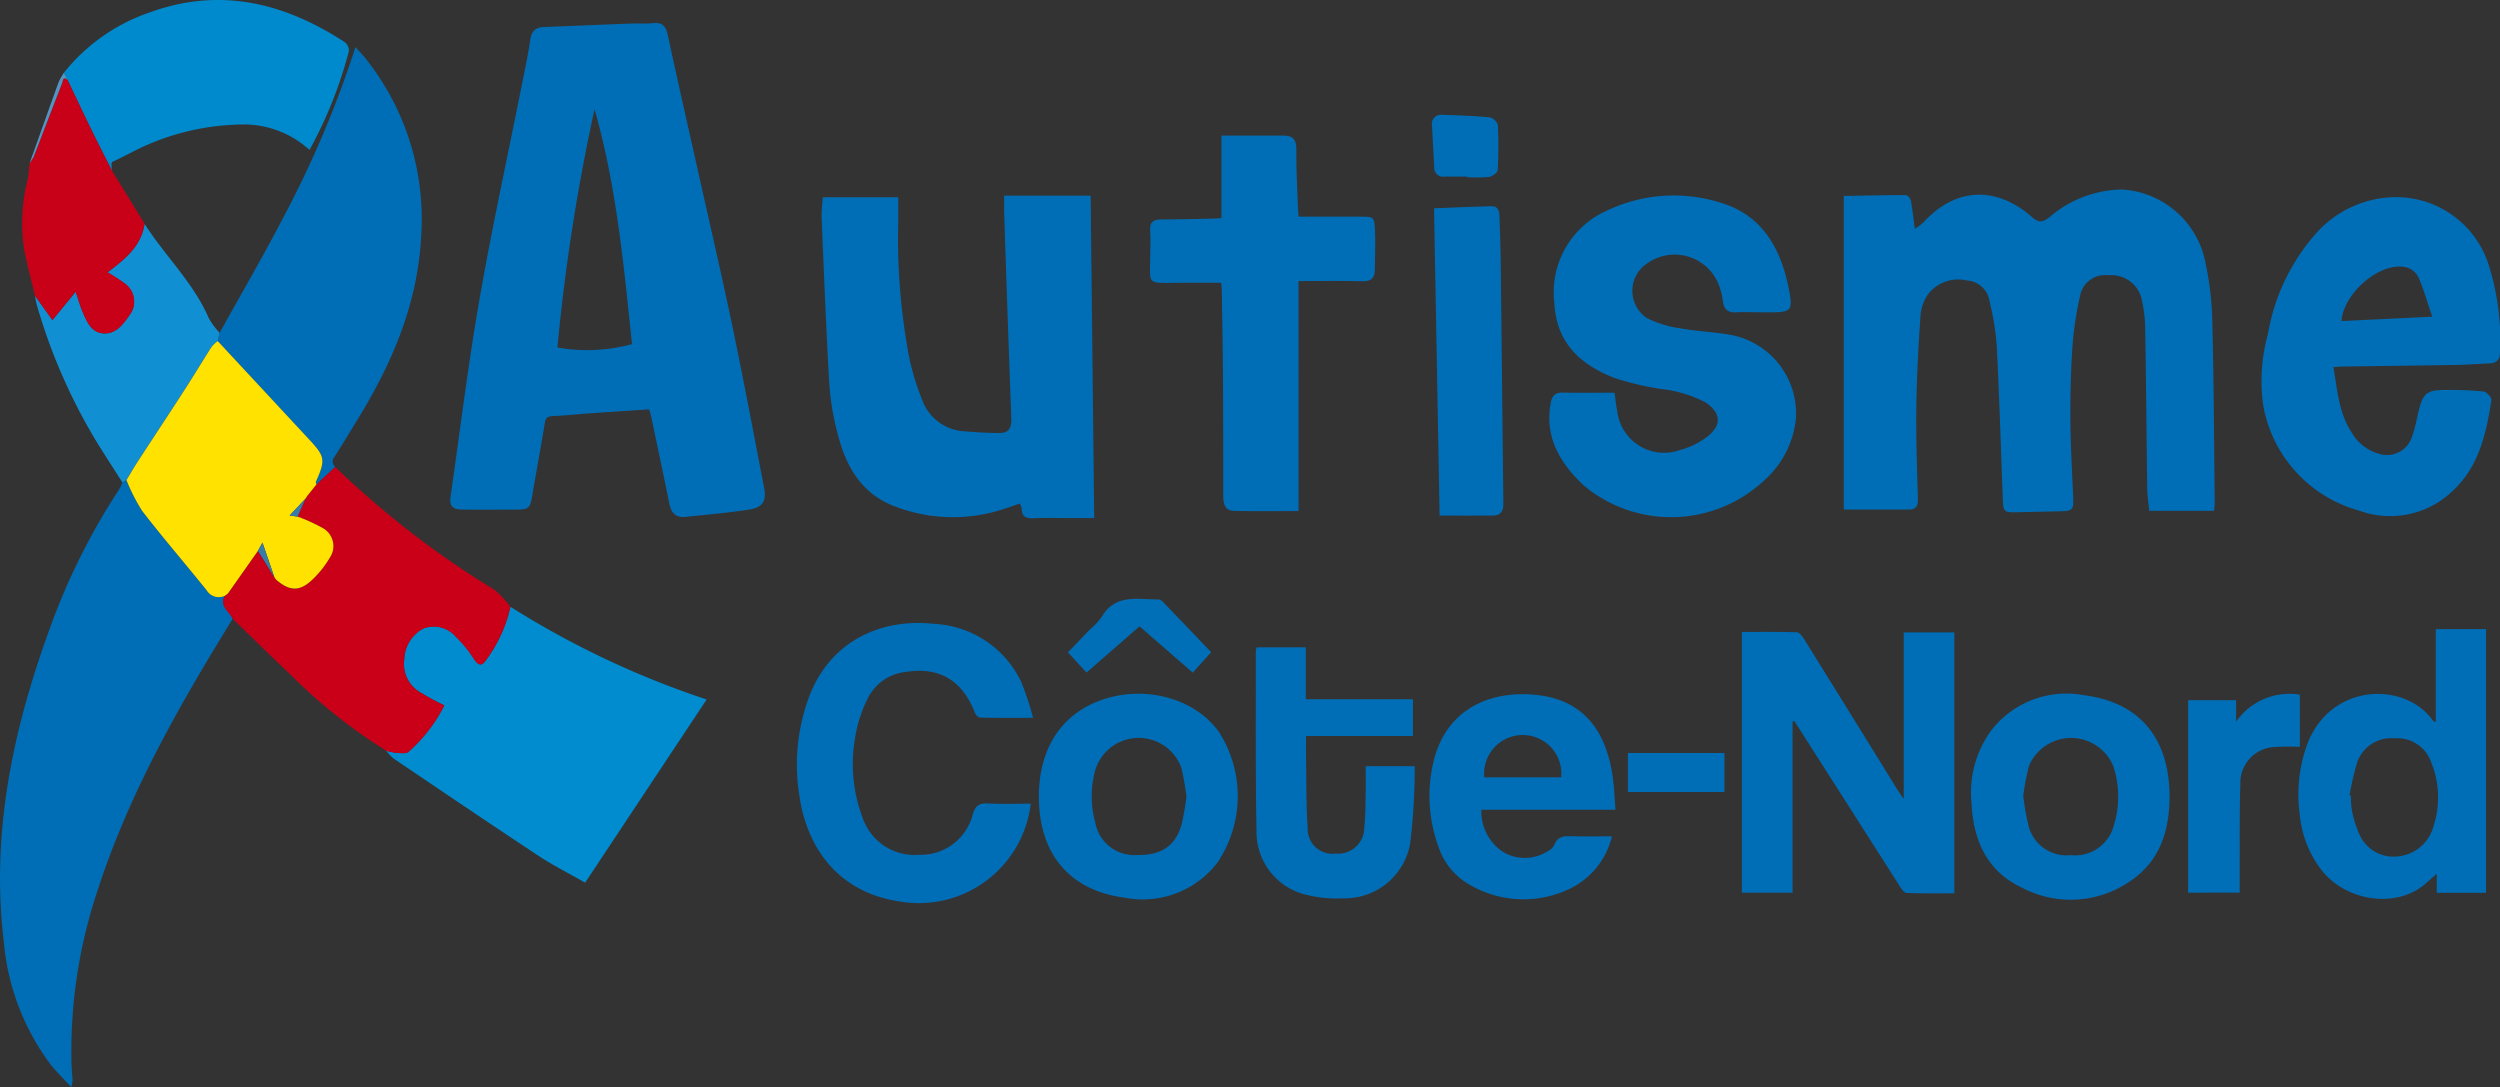 <svg xmlns="http://www.w3.org/2000/svg" xmlns:xlink="http://www.w3.org/1999/xlink" id="Groupe_55" data-name="Groupe 55" width="188.601" height="82.007" viewBox="0 0 188.601 82.007"><rect x="0" y="0" width="188.601" height="82.007" fill="#333333" stroke="none"/><defs><clipPath id="clip-path"><rect id="Rectangle_80" data-name="Rectangle 80" width="188.601" height="82.007" fill="none"></rect></clipPath></defs><g id="Groupe_54" data-name="Groupe 54" clip-path="url(#clip-path)"><path id="Trac&#xE9;_465" data-name="Trac&#xE9; 465" d="M138.036,35.443c-1.492.1-2.955.191-4.418.294-.962.068-1.922.17-2.885.218-.368.019-.506.134-.567.507-.3,1.833-.639,3.658-.948,5.489-.161.954-.257,1.055-1.242,1.056-1.357,0-2.713.009-4.069-.005-.724-.008-.95-.281-.847-1,.712-4.946,1.316-9.911,2.174-14.832.948-5.44,2.132-10.838,3.21-16.256.219-1.1.456-2.2.617-3.311.09-.625.341-.972.987-1,2.2-.087,4.4-.181,6.607-.265.551-.021,1.108.031,1.654-.03.688-.077.98.194,1.124.86.689,3.2,1.418,6.4,2.132,9.6.918,4.115,1.874,8.221,2.739,12.348.851,4.06,1.612,8.139,2.4,12.212.2,1.016-.078,1.511-1.108,1.672-1.606.252-3.231.389-4.85.556-.7.072-1.045-.315-1.18-.975-.449-2.2-.913-4.4-1.375-6.594-.037-.176-.1-.346-.156-.547m-1.291-4.918c-.629-6-1.174-11.94-2.826-17.719a148.294,148.294,0,0,0-2.8,17.975,12.89,12.89,0,0,0,5.625-.256" transform="translate(-89.065 -4.561)" fill="#006eb7"></path><path id="Trac&#xE9;_466" data-name="Trac&#xE9; 466" d="M531.69,76h-4.878c-.054-.59-.142-1.154-.15-1.72-.058-4.087-.086-8.175-.16-12.262a10.057,10.057,0,0,0-.31-2.172,2.344,2.344,0,0,0-2.454-1.613,1.915,1.915,0,0,0-2.143,1.545,26.048,26.048,0,0,0-.574,3.79c-.128,1.854-.167,3.717-.156,5.576.012,1.9.118,3.806.206,5.709.05,1.1,0,1.167-1.1,1.187s-2.206.05-3.308.073c-.76.016-.865-.1-.893-.863-.144-3.9-.265-7.8-.461-11.7a19.6,19.6,0,0,0-.534-3.313,1.848,1.848,0,0,0-1.721-1.612,2.881,2.881,0,0,0-2.9,1,3.251,3.251,0,0,0-.592,1.578c-.16,2.309-.288,4.624-.319,6.938s.052,4.637.118,6.955c.015.545-.134.816-.708.812-1.58-.01-3.16,0-4.884,0V52.248c1.585-.027,3.139-.064,4.693-.06.128,0,.337.264.369.431.123.65.189,1.31.3,2.109a4.807,4.807,0,0,0,.647-.484c2.392-2.621,5.455-2.8,8.181-.408.521.458.806.412,1.312.027a8.574,8.574,0,0,1,5.477-2.1,6.817,6.817,0,0,1,6.29,5.446,23.669,23.669,0,0,1,.531,4.432c.115,4.59.133,9.182.184,13.774a5.506,5.506,0,0,1-.059.588" transform="translate(-364.673 -37.466)" fill="#006eb7"></path><path id="Trac&#xE9;_467" data-name="Trac&#xE9; 467" d="M17.559,141.634c-4.015,6.515-7.812,13.139-10.185,20.469A38.1,38.1,0,0,0,5.4,175.375c.01.252.029.5.05.756a1.817,1.817,0,0,1-.073.841c-.532-.579-1.108-1.125-1.59-1.743a18.041,18.041,0,0,1-3.491-9.145c-1.008-8.27.691-16.157,3.519-23.864a49.847,49.847,0,0,1,5.2-10.378,3.248,3.248,0,0,0,.22-.488l.308-.168a13.752,13.752,0,0,0,1.194,2.337c1.567,2.027,3.243,3.97,4.85,5.967a1.072,1.072,0,0,0,1.368.424c-.4.786.346,1.168.608,1.72" transform="translate(0 -94.964)" fill="#006eb7"></path><path id="Trac&#xE9;_468" data-name="Trac&#xE9; 468" d="M224.572,53.587h5.683c0,.625,0,1.217,0,1.808a48.129,48.129,0,0,0,.824,10.273,19.2,19.2,0,0,0,.981,3.213,3.6,3.6,0,0,0,3.135,2.358c.908.08,1.822.132,2.733.131.655,0,.882-.4.857-1.057q-.289-7.778-.539-15.557c-.013-.388,0-.776,0-1.288h6.523c.089,8.107.177,16.155.267,24.322h-1.608c-.988,0-1.978-.031-2.965.012-.554.024-.888-.1-.892-.712a1.55,1.55,0,0,0-.141-.4c-.511.172-.995.358-1.492.5a12.184,12.184,0,0,1-8.157-.369c-2.349-.967-3.48-2.983-4.077-5.315a19.809,19.809,0,0,1-.643-3.718c-.249-4.238-.411-8.48-.589-12.722a13.367,13.367,0,0,1,.1-1.48" transform="translate(-162.49 -38.705)" fill="#006eb7"></path><path id="Trac&#xE9;_469" data-name="Trac&#xE9; 469" d="M428.2,68.308c.087.6.127,1.009.209,1.411a3.561,3.561,0,0,0,4.733,2.912,5.726,5.726,0,0,0,2.22-1.14c.977-.871.776-1.754-.324-2.467a9.418,9.418,0,0,0-3.4-1.006,21.651,21.651,0,0,1-3.468-.834c-2.556-1-4.36-2.654-4.507-5.646a6.744,6.744,0,0,1,4.01-6.987,11.714,11.714,0,0,1,8.475-.594c3.119.9,4.566,3.38,5.176,6.389.372,1.837.268,1.9-1.618,1.9-.782,0-1.565-.039-2.344,0-.651.032-.918-.266-.987-.868a4.642,4.642,0,0,0-.212-.936,3.574,3.574,0,0,0-5.543-1.856,2.473,2.473,0,0,0,0,4.078,7.892,7.892,0,0,0,2.521.782c1.17.219,2.371.266,3.548.456a6.038,6.038,0,0,1,5.2,6.315,7.2,7.2,0,0,1-2.415,4.727,10.279,10.279,0,0,1-13.635.327c-1.747-1.674-2.921-3.6-2.45-6.176.1-.548.318-.805.9-.794,1.284.024,2.57.007,3.925.007" transform="translate(-306.402 -38.682)" fill="#006eb7"></path><path id="Trac&#xE9;_470" data-name="Trac&#xE9; 470" d="M623.253,66.7c.3,1.738.4,3.422,1.349,4.885a3.465,3.465,0,0,0,2.041,1.636,1.991,1.991,0,0,0,2.545-1.284c.245-.687.359-1.419.546-2.128.274-1.036.565-1.344,1.6-1.382a25.172,25.172,0,0,1,3.232.107c.231.021.636.456.607.645-.391,2.515-.939,5.007-2.9,6.831a6.8,6.8,0,0,1-7.061,1.517,10.059,10.059,0,0,1-7.239-7.847,13.1,13.1,0,0,1,.337-5.464,15.335,15.335,0,0,1,3.628-7.605,8.135,8.135,0,0,1,5.558-2.723A7.33,7.33,0,0,1,635,59.1a18.916,18.916,0,0,1,.818,6.524c-.008.541-.3.776-.828.794-.827.028-1.652.1-2.479.113-2.85.049-5.7.08-8.551.12-.2,0-.4.026-.7.046m7.448-3.807c-.356-1.044-.63-2-1.012-2.907a1.47,1.47,0,0,0-1.379-.872c-1.893-.073-4.321,2.143-4.46,4.111l6.851-.331" transform="translate(-447.218 -39)" fill="#006eb7"></path><path id="Trac&#xE9;_471" data-name="Trac&#xE9; 471" d="M114.845,165.783a67.245,67.245,0,0,0,14.8,6.994l-9.165,13.82c-1.2-.685-2.4-1.291-3.524-2.03-3.657-2.414-7.284-4.874-10.916-7.327a3.911,3.911,0,0,1-.585-.613,4.058,4.058,0,0,0,.727.165c.331.016.774.1.978-.074a11.691,11.691,0,0,0,2.7-3.5,20.237,20.237,0,0,1-1.824-.984,2.461,2.461,0,0,1-1.2-2.462,2.711,2.711,0,0,1,1.441-2.353,2.207,2.207,0,0,1,2.455.623,9.011,9.011,0,0,1,1.37,1.688c.264.388.514.585.833.162a10.619,10.619,0,0,0,1.909-4.113" transform="translate(-76.337 -120.008)" fill="#008ccf"></path><path id="Trac&#xE9;_472" data-name="Trac&#xE9; 472" d="M59.633,34.412c1.6-2.887,3.264-5.741,4.786-8.668a78.647,78.647,0,0,0,5.457-12.881c.318.361.6.647.843.962a19.407,19.407,0,0,1,4.12,13.168C74.606,32.143,72.661,36.7,70,41.011c-.566.918-1.114,1.848-1.7,2.75a.536.536,0,0,0,.047.774l-1.416,1.326c-.015-.069-.062-.153-.039-.2.743-1.662.7-1.9-.53-3.215q-3.445-3.693-6.876-7.4l.15-.63" transform="translate(-43.059 -9.311)" fill="#006eb7"></path><path id="Trac&#xE9;_473" data-name="Trac&#xE9; 473" d="M325.416,65.371c-1.714,0-3.3.025-4.875-.012-.689-.016-.806-.536-.806-1.127q.005-4.512-.019-9.022c-.014-2.158-.058-4.315-.091-6.472,0-.18-.027-.359-.046-.588-1.147,0-2.266-.015-3.384,0-2.264.036-1.979.127-1.973-1.917,0-.666.053-1.335,0-2-.048-.637.2-.861.815-.859,1.263,0,2.527-.037,3.79-.062.227,0,.454-.02.772-.036V37.047h4.686c.7,0,.971.3.963,1.037-.017,1.468.072,2.936.12,4.4.007.2.033.4.056.676h4.632c1.022,0,1.069,0,1.122.994s0,2.017-.009,3.026c-.008.6-.274.873-.931.855-1.58-.043-3.163-.014-4.826-.014Z" transform="translate(-227.452 -26.817)" fill="#006eb7"></path><path id="Trac&#xE9;_474" data-name="Trac&#xE9; 474" d="M68.008,128.9l1.416-1.326a69.379,69.379,0,0,0,12.019,9.27,7.307,7.307,0,0,1,1.2,1.281,10.622,10.622,0,0,1-1.909,4.113c-.319.423-.57.226-.833-.162a9,9,0,0,0-1.37-1.688,2.208,2.208,0,0,0-2.455-.623,2.71,2.71,0,0,0-1.441,2.353,2.46,2.46,0,0,0,1.2,2.462,20.166,20.166,0,0,0,1.824.984,11.7,11.7,0,0,1-2.7,3.5c-.2.172-.647.09-.978.074a4.081,4.081,0,0,1-.727-.165l.007.013-.291-.2a39.646,39.646,0,0,1-6.865-5.5c-1.49-1.4-2.941-2.836-4.409-4.256-.261-.553-1.007-.935-.608-1.72a1.222,1.222,0,0,0,.259-.209q1.131-1.592,2.249-3.194l1.24,2-.009-.011.141.188c.988.854,1.736.91,2.664.059a7.328,7.328,0,0,0,1.37-1.7,1.553,1.553,0,0,0-.552-2.272,13.338,13.338,0,0,0-1.863-.848l.6-1.359-.008.012.126-.2.7-.874" transform="translate(-44.14 -92.346)" fill="#c90018"></path><path id="Trac&#xE9;_475" data-name="Trac&#xE9; 475" d="M479.743,179.41v12.909h-3.824V172.651c1.4,0,2.776-.021,4.147.024.192.006.419.311.553.525q3.528,5.67,7.036,11.352c.114.185.243.361.476.7V172.683h3.817v19.684c-1.2,0-2.4.021-3.61-.023-.174-.006-.372-.3-.5-.5q-3.767-5.886-7.518-11.783c-.147-.231-.3-.459-.446-.689l-.13.034" transform="translate(-344.512 -124.977)" fill="#006eb7"></path><path id="Trac&#xE9;_476" data-name="Trac&#xE9; 476" d="M21.041,12.266l.033.6c-.513-1.019-1.037-2.032-1.537-3.057-.61-1.251-1.2-2.512-1.8-3.769l-.279-.549A14.08,14.08,0,0,1,24.009.911C29.286-.984,34.119.223,38.653,3.186a.823.823,0,0,1,.307.662A32.309,32.309,0,0,1,35.993,11.3c-.228-.181-.448-.364-.678-.535A7.4,7.4,0,0,0,30.569,9.4a18.438,18.438,0,0,0-8.051,2.119c-.482.248-.97.483-1.456.724l-.081-.052.06.074" transform="translate(-12.638 0)" fill="#008ace"></path><path id="Trac&#xE9;_477" data-name="Trac&#xE9; 477" d="M235.4,183.838a8.5,8.5,0,0,1-9.917,7.379c-4.742-.714-6.975-4.195-7.524-7.9a14.657,14.657,0,0,1,.792-7.717c1.667-4.168,5.533-5.751,9.375-5.32a7.686,7.686,0,0,1,6.554,4.379,22.257,22.257,0,0,1,.895,2.708c-1.448,0-2.729.011-4.009-.017-.133,0-.318-.221-.38-.378-.976-2.474-2.72-3.49-5.3-3.053a3.586,3.586,0,0,0-2.765,1.954,9.888,9.888,0,0,0-.944,2.848,11.488,11.488,0,0,0,.556,6.232A4.149,4.149,0,0,0,227,187.7a4.044,4.044,0,0,0,4.029-3.053c.2-.65.479-.854,1.137-.819,1.073.057,2.151.015,3.235.015" transform="translate(-157.641 -123.214)" fill="#006eb7"></path><path id="Trac&#xE9;_478" data-name="Trac&#xE9; 478" d="M638.373,178.927v-7.035h3.794v19.892h-3.719v-1.432c-.329.287-.6.52-.866.754-2.132,1.867-5.919,1.371-7.821-1.029a8.08,8.08,0,0,1-1.653-4.242,10.985,10.985,0,0,1,.631-5.415c1.818-4.475,7.31-4.579,9.42-1.634.033.046.1.068.213.141m-6.5,5.5.1.028a6.4,6.4,0,0,0,.07,1.1,8.1,8.1,0,0,0,.543,1.756,2.808,2.808,0,0,0,2.872,1.732,3.084,3.084,0,0,0,2.763-2.341,6.959,6.959,0,0,0-.2-4.779,2.691,2.691,0,0,0-2.744-1.793,2.725,2.725,0,0,0-2.822,1.784,20.572,20.572,0,0,0-.586,2.518" transform="translate(-454.618 -124.431)" fill="#006eb7"></path><path id="Trac&#xE9;_479" data-name="Trac&#xE9; 479" d="M553.56,197.394c-.013,2.507-.691,4.767-2.827,6.266a7.9,7.9,0,0,1-8.306.59c-2.68-1.254-3.686-3.629-3.81-6.456A7.928,7.928,0,0,1,540.1,192.4a7.165,7.165,0,0,1,6.995-2.671c4.229.53,6.463,3.264,6.466,7.665m-11.037-.062a20.063,20.063,0,0,0,.386,2.2,2.963,2.963,0,0,0,3.2,2.264,3.012,3.012,0,0,0,3.244-2.227,7.365,7.365,0,0,0-.03-4.474,3.448,3.448,0,0,0-6.368-.032,18.7,18.7,0,0,0-.434,2.267" transform="translate(-389.89 -137.283)" fill="#006eb7"></path><path id="Trac&#xE9;_480" data-name="Trac&#xE9; 480" d="M404.59,198.394H394.473a3.663,3.663,0,0,0,1.6,3.158,3.193,3.193,0,0,0,3.343.006,1.181,1.181,0,0,0,.556-.493c.257-.7.785-.689,1.377-.674.961.026,1.924.007,2.974.007a5.89,5.89,0,0,1-3.047,3.889,8.057,8.057,0,0,1-7.666-.227,5.162,5.162,0,0,1-2.41-2.994,11.118,11.118,0,0,1-.365-6.174c.9-4.039,4.23-5.549,7.845-5.155,3.815.415,5.313,3.125,5.728,6.361.093.723.119,1.454.185,2.3m-4.094-2.452a2.916,2.916,0,1,0-5.806,0Z" transform="translate(-282.72 -137.305)" fill="#006eb7"></path><path id="Trac&#xE9;_481" data-name="Trac&#xE9; 481" d="M283.842,197.32c0-3.544,1.633-6.135,4.562-7.236,3.311-1.244,7.187-.233,9.021,2.353a8.959,8.959,0,0,1-.117,9.859,7.1,7.1,0,0,1-7,2.64c-4.173-.543-6.462-3.325-6.464-7.617m11.131-.006a19.163,19.163,0,0,0-.376-2.155,3.425,3.425,0,0,0-6.486.1,7.5,7.5,0,0,0-.02,4.011,3,3,0,0,0,3.135,2.454c1.864.031,2.931-.684,3.4-2.365a19.047,19.047,0,0,0,.347-2.049" transform="translate(-205.47 -137.217)" fill="#006eb7"></path><path id="Trac&#xE9;_482" data-name="Trac&#xE9; 482" d="M343.2,176.876h3.707v3.915h8.081v2.773h-8.065c0,.588-.008,1.11,0,1.632.031,1.766,0,3.536.123,5.3a1.867,1.867,0,0,0,2.122,1.937,1.965,1.965,0,0,0,2.147-1.945c.1-.886.086-1.785.107-2.679.015-.64,0-1.281,0-1.969h3.7a48.008,48.008,0,0,1-.342,5.819,5.011,5.011,0,0,1-5.059,4.149,9.321,9.321,0,0,1-2.591-.224,4.863,4.863,0,0,1-3.943-4.774c-.084-4.546-.045-9.093-.054-13.64a1.494,1.494,0,0,1,.064-.291" transform="translate(-248.394 -128.039)" fill="#006eb7"></path><path id="Trac&#xE9;_483" data-name="Trac&#xE9; 483" d="M23.49,69.343l-.149.63a2.579,2.579,0,0,0-.464.436c-.693,1.082-1.354,2.185-2.051,3.264-1.17,1.812-2.362,3.61-3.538,5.419-.292.448-.556.914-.834,1.373l-.308.168c-.836-1.335-1.725-2.64-2.5-4.011a42.792,42.792,0,0,1-3.959-9.4c-.062-.218-.091-.445-.135-.668l1.32,1.841,1.753-2.143c.216.637.337,1.081.516,1.5.318.742.646,1.579,1.574,1.645s1.473-.659,1.945-1.344a1.671,1.671,0,0,0-.355-2.436,14.038,14.038,0,0,0-1.278-.827c1.283-.962,2.536-1.942,2.793-3.665,1.539,2.428,3.691,4.438,4.849,7.129a5.793,5.793,0,0,0,.818,1.1" transform="translate(-6.916 -44.243)" fill="#1090d2"></path><path id="Trac&#xE9;_484" data-name="Trac&#xE9; 484" d="M392.239,79.682c-.141-7.8-.279-15.455-.419-23.188,1.5-.056,2.912-.121,4.327-.156.544-.013.6.417.609.821.039,1.078.08,2.156.092,3.235q.1,9.194.2,18.389c.007.571-.211.888-.779.894-1.3.014-2.605,0-4.028,0" transform="translate(-283.634 -40.782)" fill="#006eb7"></path><path id="Trac&#xE9;_485" data-name="Trac&#xE9; 485" d="M15.252,32.371c-.257,1.723-1.51,2.7-2.793,3.665a14.083,14.083,0,0,1,1.278.827,1.671,1.671,0,0,1,.355,2.436c-.473.684-1.022,1.409-1.946,1.344s-1.256-.9-1.574-1.645c-.179-.419-.3-.862-.516-1.5L8.3,39.643,6.984,37.8c-.278-1.177-.6-2.346-.824-3.533a13.323,13.323,0,0,1,.261-5.18c.086-.422.109-.857.161-1.285a3.2,3.2,0,0,0,.319-.514c.715-1.841,1.415-3.688,2.134-5.528.057-.146.051-.562.411-.229.6,1.257,1.189,2.518,1.8,3.769.5,1.025,1.024,2.038,1.537,3.057l2.47,4.013" transform="translate(-4.346 -15.496)" fill="#c80018"></path><path id="Trac&#xE9;_486" data-name="Trac&#xE9; 486" d="M597.858,204.65V190.132h3.616v1.622a4.9,4.9,0,0,1,4.811-2.04v3.939a16.578,16.578,0,0,0-1.916.012,2.689,2.689,0,0,0-2.572,2.742c-.074,2.433-.041,4.869-.052,7.3,0,.3,0,.591,0,.939Z" transform="translate(-432.783 -137.308)" fill="#006fb8"></path><path id="Trac&#xE9;_487" data-name="Trac&#xE9; 487" d="M302.568,167.654l-1.381,1.534-4.014-3.493-4,3.485-1.4-1.519c.543-.569,1.075-1.126,1.608-1.682a6.023,6.023,0,0,0,.944-1c1.032-1.771,2.726-1.3,4.277-1.314a.674.674,0,0,1,.391.241c1.177,1.222,2.347,2.45,3.582,3.744" transform="translate(-211.206 -118.444)" fill="#006fb8"></path><path id="Trac&#xE9;_488" data-name="Trac&#xE9; 488" d="M393.9,36.031c-.573,0-1.147,0-1.72,0a.655.655,0,0,1-.755-.691c-.055-1.052-.115-2.1-.167-3.156a.688.688,0,0,1,.786-.812c1.19.038,2.382.077,3.566.189a.875.875,0,0,1,.614.578,31.476,31.476,0,0,1-.015,3.412c-.011.189-.411.471-.661.507a11.621,11.621,0,0,1-1.648.024v-.052" transform="translate(-283.225 -22.709)" fill="#006eb7"></path><rect id="Rectangle_79" data-name="Rectangle 79" width="7.282" height="2.941" transform="translate(122.811 56.81)" fill="#006eb7"></rect><path id="Trac&#xE9;_489" data-name="Trac&#xE9; 489" d="M10.96,20.424c-.36-.333-.354.083-.411.229-.719,1.84-1.419,3.687-2.134,5.528a3.2,3.2,0,0,1-.319.514c.727-2.038,1.45-4.077,2.187-6.111a4.825,4.825,0,0,1,.4-.709l.279.549" transform="translate(-5.861 -14.387)" fill="#5096c5"></path><path id="Trac&#xE9;_490" data-name="Trac&#xE9; 490" d="M104.425,204.364l.291.2-.291-.2" transform="translate(-75.592 -147.937)" fill="#008ccf"></path><path id="Trac&#xE9;_491" data-name="Trac&#xE9; 491" d="M34.546,103.68c.277-.458.542-.924.834-1.373,1.176-1.809,2.368-3.607,3.538-5.419.7-1.08,1.358-2.182,2.051-3.264a2.589,2.589,0,0,1,.464-.436q3.437,3.7,6.875,7.4c1.226,1.315,1.273,1.553.53,3.215-.023.052.024.136.039.205l-.7.874-.126.2.008-.012-1.2,1.277.6.083a13.354,13.354,0,0,1,1.863.847,1.553,1.553,0,0,1,.552,2.272,7.328,7.328,0,0,1-1.37,1.7c-.927.851-1.675.795-2.664-.059L45.7,111l.009.011-.9-2.616-.339.613q-1.123,1.6-2.249,3.194a1.213,1.213,0,0,1-.259.208,1.071,1.071,0,0,1-1.368-.424c-1.607-2-3.283-3.94-4.85-5.967a13.722,13.722,0,0,1-1.194-2.337" transform="translate(-25.007 -67.458)" fill="#ffe200"></path><path id="Trac&#xE9;_492" data-name="Trac&#xE9; 492" d="M70.476,148.866l.339-.613.9,2.616-1.24-2" transform="translate(-51.017 -107.319)" fill="#377ba9"></path><path id="Trac&#xE9;_493" data-name="Trac&#xE9; 493" d="M79.747,137.582l-.6-.083,1.2-1.277-.6,1.359" transform="translate(-57.297 -98.61)" fill="#377ba9"></path><path id="Trac&#xE9;_494" data-name="Trac&#xE9; 494" d="M83.468,135.738l.126-.2-.126.2" transform="translate(-60.422 -98.114)" fill="#377ba9"></path><path id="Trac&#xE9;_495" data-name="Trac&#xE9; 495" d="M74.933,157.687l.141.188-.141-.188" transform="translate(-54.243 -114.148)" fill="#377ba9"></path><path id="Trac&#xE9;_496" data-name="Trac&#xE9; 496" d="M30.276,44.229l-.06-.074.081.052-.021.022" transform="translate(-21.873 -31.963)" fill="#feffff"></path></g></svg>